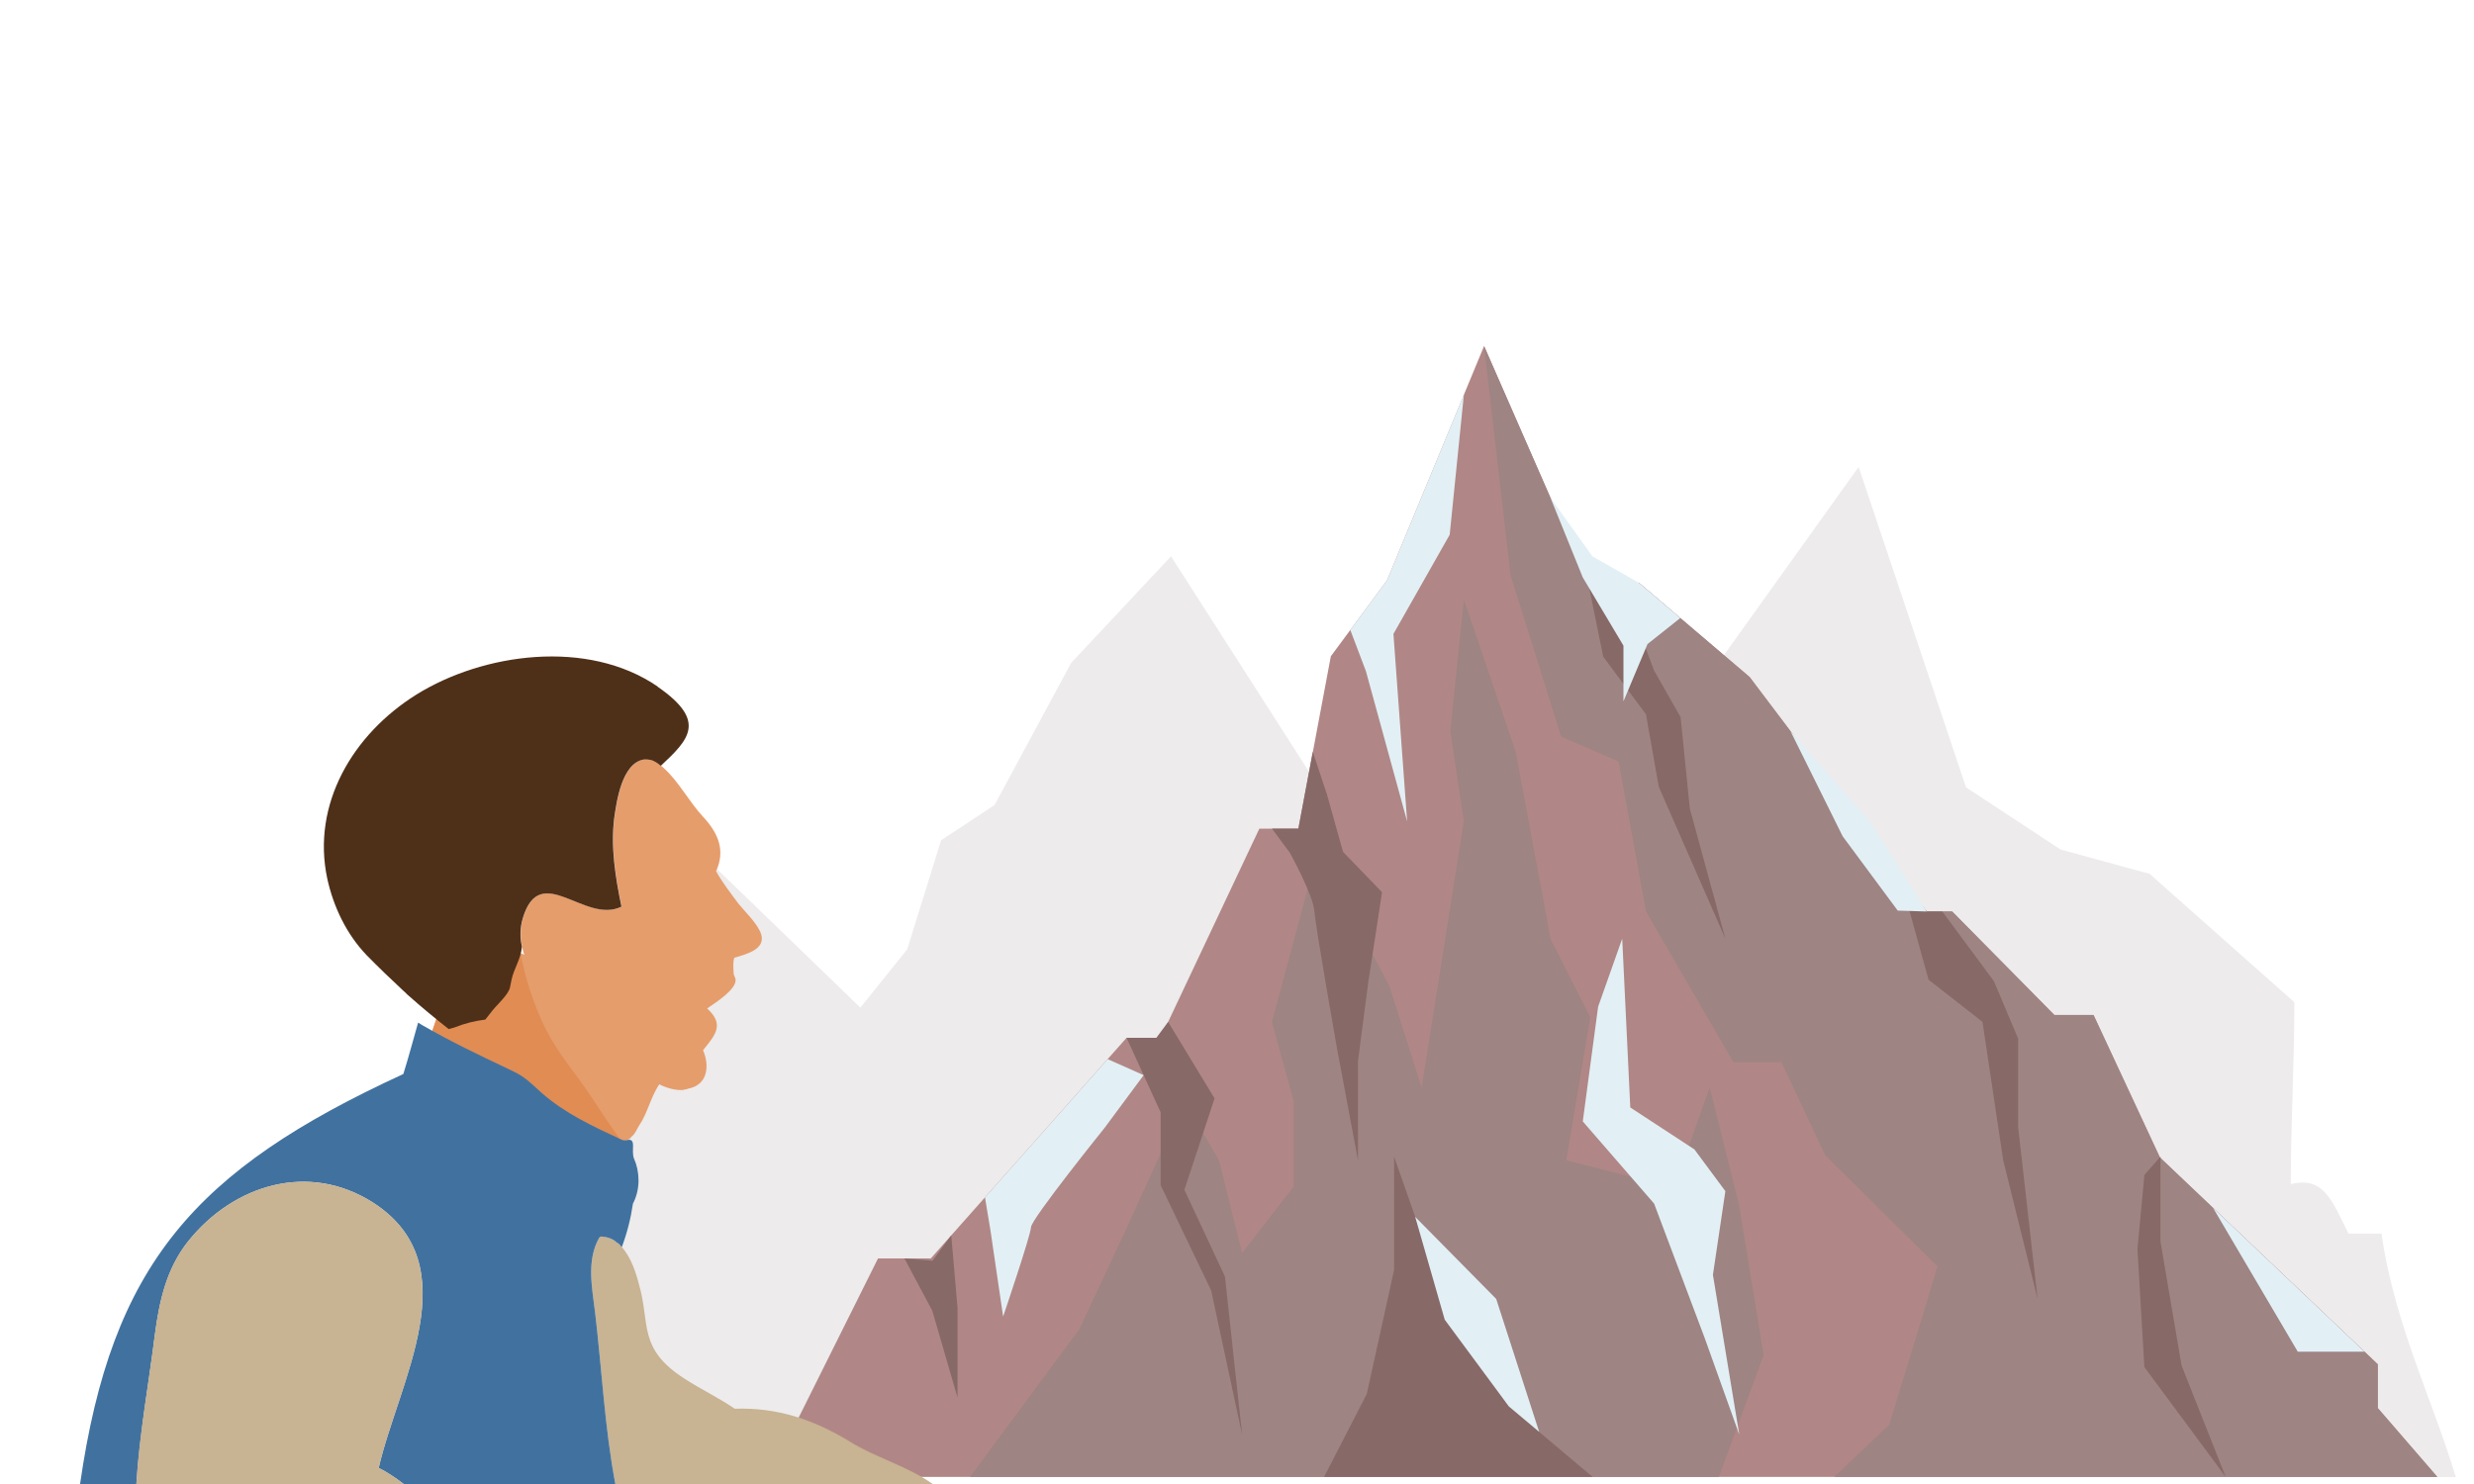 <?xml version="1.0" encoding="UTF-8"?> <svg xmlns="http://www.w3.org/2000/svg" id="Layer_2" viewBox="0 0 300 180"><g id="Layer_1-2"><polygon points="61.04 179.14 76.69 164.7 87.77 147.55 100.65 142.94 111.17 126.15 125.65 140.16 129.54 135.31 132.35 126.25 136.79 123.32 143.16 111.52 151.45 102.67 163.74 121.85 171.58 127.01 178.99 129.04 196.46 144.54 199.83 149.59 205.09 142.94 210.14 149.24 214.96 155.24 219.19 157 225.96 169.94 226.22 170.45 233.2 179.14 61.04 179.14" fill="#e0dcdc" fill-rule="evenodd"></polygon><polygon points="10 179.14 32.84 158.06 49.03 133.02 67.84 126.28 83.18 101.78 104.33 122.22 110.01 115.15 114.12 101.92 120.6 97.65 129.89 80.41 142 67.48 159.94 95.49 171.4 103.03 182.2 105.99 207.71 128.62 212.63 136 220.31 126.28 227.69 135.48 234.73 144.25 240.91 146.81 250.79 165.71 251.17 166.45 261.36 179.14 10 179.14" fill="#edebeb" fill-rule="evenodd"></polygon><path d="M284.78,149.63c-2-4-3-7-7-6,0-7.36.44-14.71.43-22.07l-17.54-15.56-10.81-2.96-11.46-7.54-13.02-38.86-17.02,23.78-9.3,17.24-6.48,4.27-4.11,13.23-5.67,7.07-21.15-20.45-15.35,24.51-18.81,6.73-16.19,25.05-22.84,21.08h209.33c-2.9-9.59-7.46-18.65-9.01-29.52h-4Z" fill="#edebeb" fill-rule="evenodd"></path><polygon points="295.55 179.14 288.33 170.79 288.33 165.48 261.91 140.39 253.86 123.11 249.11 123.11 236.72 110.56 233.63 110.56 212.16 82.12 198.74 70.69 195.85 74.59 188.01 60.37 179.96 41.97 168.19 70.4 161.38 79.6 157.45 100.51 152.71 100.51 140.74 125.88 136.61 125.88 112.87 152.64 106.47 152.64 93.26 179.14 295.55 179.14" fill="#b08786" fill-rule="evenodd"></polygon><polygon points="179.96 41.97 183.18 69.79 189.3 89.34 196.26 92.35 199.6 110.56 210.18 128.82 216.02 128.82 221.31 140.1 234.95 153.63 229.1 172.8 222.42 179.14 295.55 179.14 288.33 170.79 288.33 165.48 261.91 140.39 253.86 123.11 249.11 123.11 236.72 110.56 233.63 110.56 212.16 82.12 198.74 70.69 195.85 74.59 188.01 60.37 179.96 41.97" fill="#9e8483" fill-rule="evenodd"></polygon><polygon points="117.62 179.14 130.88 161.23 136.61 148.98 143.62 133.55 147.82 140.74 150.62 151.97 156.87 143.94 156.87 133.55 154.24 123.95 159.39 104.79 163.74 110.56 168.49 119.64 172.39 131.9 177.51 99.63 175.87 88.71 177.51 72.72 183.8 91.19 188.01 113.86 192.84 123.39 189.92 140.74 203.01 144.07 207.32 131.9 210.91 146.33 213.86 164.38 208.43 179.14 117.62 179.14" fill="#9e8483" fill-rule="evenodd"></polygon><polygon points="109.67 152.64 113.05 158.98 116.11 169.51 116.11 158.6 115.35 149.85 113.07 152.92 109.67 152.64" fill="#876967" fill-rule="evenodd"></polygon><polygon points="136.61 125.88 140.74 134.92 140.74 143.75 146.87 156.53 150.62 174.02 148.54 154.84 143.62 144.32 147.28 133.23 141.65 123.95 140.22 125.88 136.61 125.88" fill="#876967" fill-rule="evenodd"></polygon><path d="M154.24,100.51l2.16,2.91s2.85,5.14,2.99,7.13c.14,1.99,2.78,16.84,2.78,16.84l2.5,13.35v-12.03l1.25-9.59,1.67-10.9-4.73-4.89-1.95-6.96-1.72-5.19-1.75,9.32h-3.21Z" fill="#876967" fill-rule="evenodd"></path><polygon points="191.93 67.48 194.41 79.65 199.59 86.64 201.15 95.44 209.22 113.86 204.91 98.07 203.79 86.98 200.58 81.34 197.3 72.64 195.85 74.59 191.93 67.48" fill="#876967" fill-rule="evenodd"></polygon><polygon points="230.37 106.25 233.86 118.83 240.4 123.95 242.91 140.74 247.08 157.55 244.72 136.69 244.72 125.97 241.79 119.02 235.53 110.56 233.63 110.56 230.37 106.25" fill="#876967" fill-rule="evenodd"></polygon><polygon points="260.03 142.51 259.19 151.53 260.03 165.82 269.89 179.14 264.54 165.63 261.98 150.59 261.98 140.3 260.03 142.51" fill="#876967" fill-rule="evenodd"></polygon><polygon points="193.79 122.11 191.93 136.02 200.58 145.99 206.73 162.34 210.91 174.02 207.71 154.63 209.22 144.48 205.47 139.42 197.69 134.33 196.71 113.86 193.79 122.11" fill="#e2f0f5" fill-rule="evenodd"></polygon><polygon points="217.13 88.71 223.44 101.43 230.12 110.45 233.63 110.56 226.78 99.63 217.13 88.71" fill="#e2f0f5" fill-rule="evenodd"></polygon><polygon points="188.01 60.37 191.93 70.04 196.86 78.31 196.86 85.07 199.78 78.12 203.76 74.96 198.74 70.69 193.1 67.48 188.01 60.37" fill="#e2f0f5" fill-rule="evenodd"></polygon><polygon points="268.36 146.51 286.72 163.95 278.63 163.95 268.36 146.51" fill="#e2f0f5" fill-rule="evenodd"></polygon><path d="M119.45,145.23l14.87-16.76,4.36,1.94-4.75,6.41s-8.87,11.02-8.91,12.03c-.04,1.01-3.38,10.84-3.38,10.84l-1.53-10.42-.67-4.03Z" fill="#e2f0f5" fill-rule="evenodd"></path><polygon points="163.74 76.41 168.19 70.4 177.51 47.88 175.79 64.86 168.97 76.89 170.63 99.63 165.63 81.4 163.74 76.41" fill="#e2f0f5" fill-rule="evenodd"></polygon><polygon points="160.56 179.14 165.74 169.07 169.05 154.03 169.05 140.3 173.08 151.78 175.45 159.72 182.96 170.58 193.12 179.14 160.56 179.14" fill="#876967" fill-rule="evenodd"></polygon><polygon points="181.43 157.55 186.64 173.67 182.96 170.58 175.19 160.07 171.61 147.6 181.43 157.55" fill="#e2f0f5" fill-rule="evenodd"></polygon><path d="M79.74,127.56c-3.32-1.52-6.62-3.97-8.59-5.21-1.42-.91-2.93-1.8-4.27-2.81-.49-1.41-1.57-2.85-2.87-3.54-2.91-1.54-7.32-.94-8.89,2.33-1,2.08-1.89,4.23-2.6,6.43-1.03,3.24,1.21,7.24,4.54,8,2.21.5,4.33-.04,5.89-1.35,2.71,1.39,5.07,3.04,7.42,4.98,1.49,1.24,3.41,2.86,5.5,1.97.12-.06.24-.11.36-.17.12-.06.24-.11.3-.28.54-.39.66-.95,1.08-1.57,1.05-1.57,1.41-3.87,2.8-5.4-.35-1.09-.58-2.23-.66-3.38Z" fill="#e59d6c"></path><path d="M74.61,180h38.48c-2.92-2.11-7.08-3.28-9.95-5.09-4.48-2.75-8.91-4.21-14.05-4.04-1.97-1.35-4.01-2.3-6.1-3.65-5.68-3.65-4.13-6.68-5.5-11.4-.36-1.4-.96-3.31-2.09-4.55-.18-.22-.36-.45-.6-.56-.48-.45-1.14-.67-1.85-.73-.12,0-.24.06-.3.17-1.55,2.75-.84,6.12-.48,9.1.79,6.66,1.16,14.1,2.45,20.75Z" fill="#c8b392"></path><rect width="300" height="180" fill="none"></rect><path d="M82.91,132.17c.19-.02.37-.04.51-.12,2.41-.42,2.65-2.78,1.83-4.67,1.56-1.91,2.6-3.13.5-5.06,1.35-.92,3.33-2.23,3.45-3.36.02-.4-.24-.62-.24-.91-.03-.75-.1-1.28.08-1.88,1.62-.47,3.76-1.05,3.27-2.82-.4-1.29-1.99-2.77-2.81-3.8-.95-1.29-1.92-2.52-2.67-3.88,1.11-2.41.39-4.51-1.61-6.64-1.65-1.78-2.91-4.22-4.71-5.85-.11-.08-.2-.21-.36-.3-.36-.31-.79-.62-1.31-.73-.23-.05-.48-.04-.73-.04-2.71.41-3.34,5.21-3.61,7.11-.44,3.58.15,7.2.88,10.74-4.42,2.18-9.83-5.6-11.95,1.36-.38,1.24-.37,2.39-.11,3.48v.06c.07.48.23.91.44,1.36,1.13,2.47,3.52,4.52,5.6,6.56,2.29,2.2,6.52,7.09,10.58,8.74,1,.49,2.04.77,2.97.68Z" fill="#e59d6c"></path><path d="M71.66,132.98c-1.6-2.46-3.99-5.16-5.5-8.2-1.44-2.9-2.44-5.99-3.04-9.16-2.85-1.01-6.58-.24-8,2.71-1,2.08-1.89,4.23-2.6,6.43-1.03,3.24,1.21,7.24,4.54,8,2.21.5,4.33-.04,5.89-1.35,2.71,1.39,5.07,3.04,7.42,4.98,1.39,1.15,3.14,2.63,5.06,2.12-1.3-1.8-2.53-3.63-3.76-5.53Z" fill="#e18c53"></path><path d="M77.42,143.13c0-.95-.19-1.81-.53-2.58-.43-.97.42-2.65-.98-2.24-.22.06-.44-.03-.65-.13-3.37-1.56-6.79-3.16-9.58-5.62-.78-.69-1.51-1.44-2.37-2.01-.56-.37-1.18-.66-1.79-.95-3.45-1.63-6.85-3.26-10.16-5.17-.24-.11-.42-.28-.66-.39-.6,2.08-1.14,4.16-1.79,6.23-25.36,11.67-35.37,23.13-39.2,49.73h6.83c.37-6.04,1.53-12.31,2.23-18,.54-4.1,1.38-8.09,4.07-11.46,5.5-6.85,14.59-9.66,22.42-4.66,11.72,7.58,3.05,21.73.66,32.18,1.07.5,2.05,1.2,3.03,1.94h25.67c-1.28-6.66-1.66-14.1-2.45-20.75-.36-2.98-1.08-6.35.48-9.1.06-.11.18-.17.3-.17.72.06,1.38.28,1.85.73.24.11.42.34.6.56.65-1.73,1.09-3.49,1.35-5.27.43-.83.68-1.78.68-2.87Z" fill="#41729f"></path><path d="M48.94,180c-.98-.75-1.96-1.44-3.03-1.94,2.39-10.44,11.06-24.6-.66-32.18-7.83-5-16.92-2.19-22.42,4.66-2.69,3.37-3.53,7.36-4.07,11.46-.71,5.69-1.87,11.96-2.23,18h32.41Z" fill="#c8b392"></path><path d="M79.76,83.28c-8.5-5.84-21.2-4.06-29.27.97-7.72,4.82-12.72,13.3-10.81,22.3.75,3.43,2.32,6.74,4.78,9.31,1.41,1.44,2.94,2.91,4.52,4.38.21.16.35.36.56.52,1.58,1.41,3.21,2.75,4.87,4.06.23-.06.46-.13.69-.19,1.24-.5,2.5-.81,3.75-.96.3-.38.6-.76.89-1.13.54-.68,1.92-1.9,2.1-2.77.07-.33.13-.6.19-.93.29-1.37,1.13-2.52,1.26-3.98v-.05c-.25-1.09-.26-2.24.12-3.48,2.12-6.96,7.52.82,11.95-1.36-.73-3.54-1.32-7.16-.88-10.74.27-1.89.9-6.69,3.61-7.11.25,0,.49-.01.73.04.53.11.95.43,1.31.73,3.41-3.19,5.65-5.42-.39-9.6Z" fill="#4e3019"></path></g></svg> 